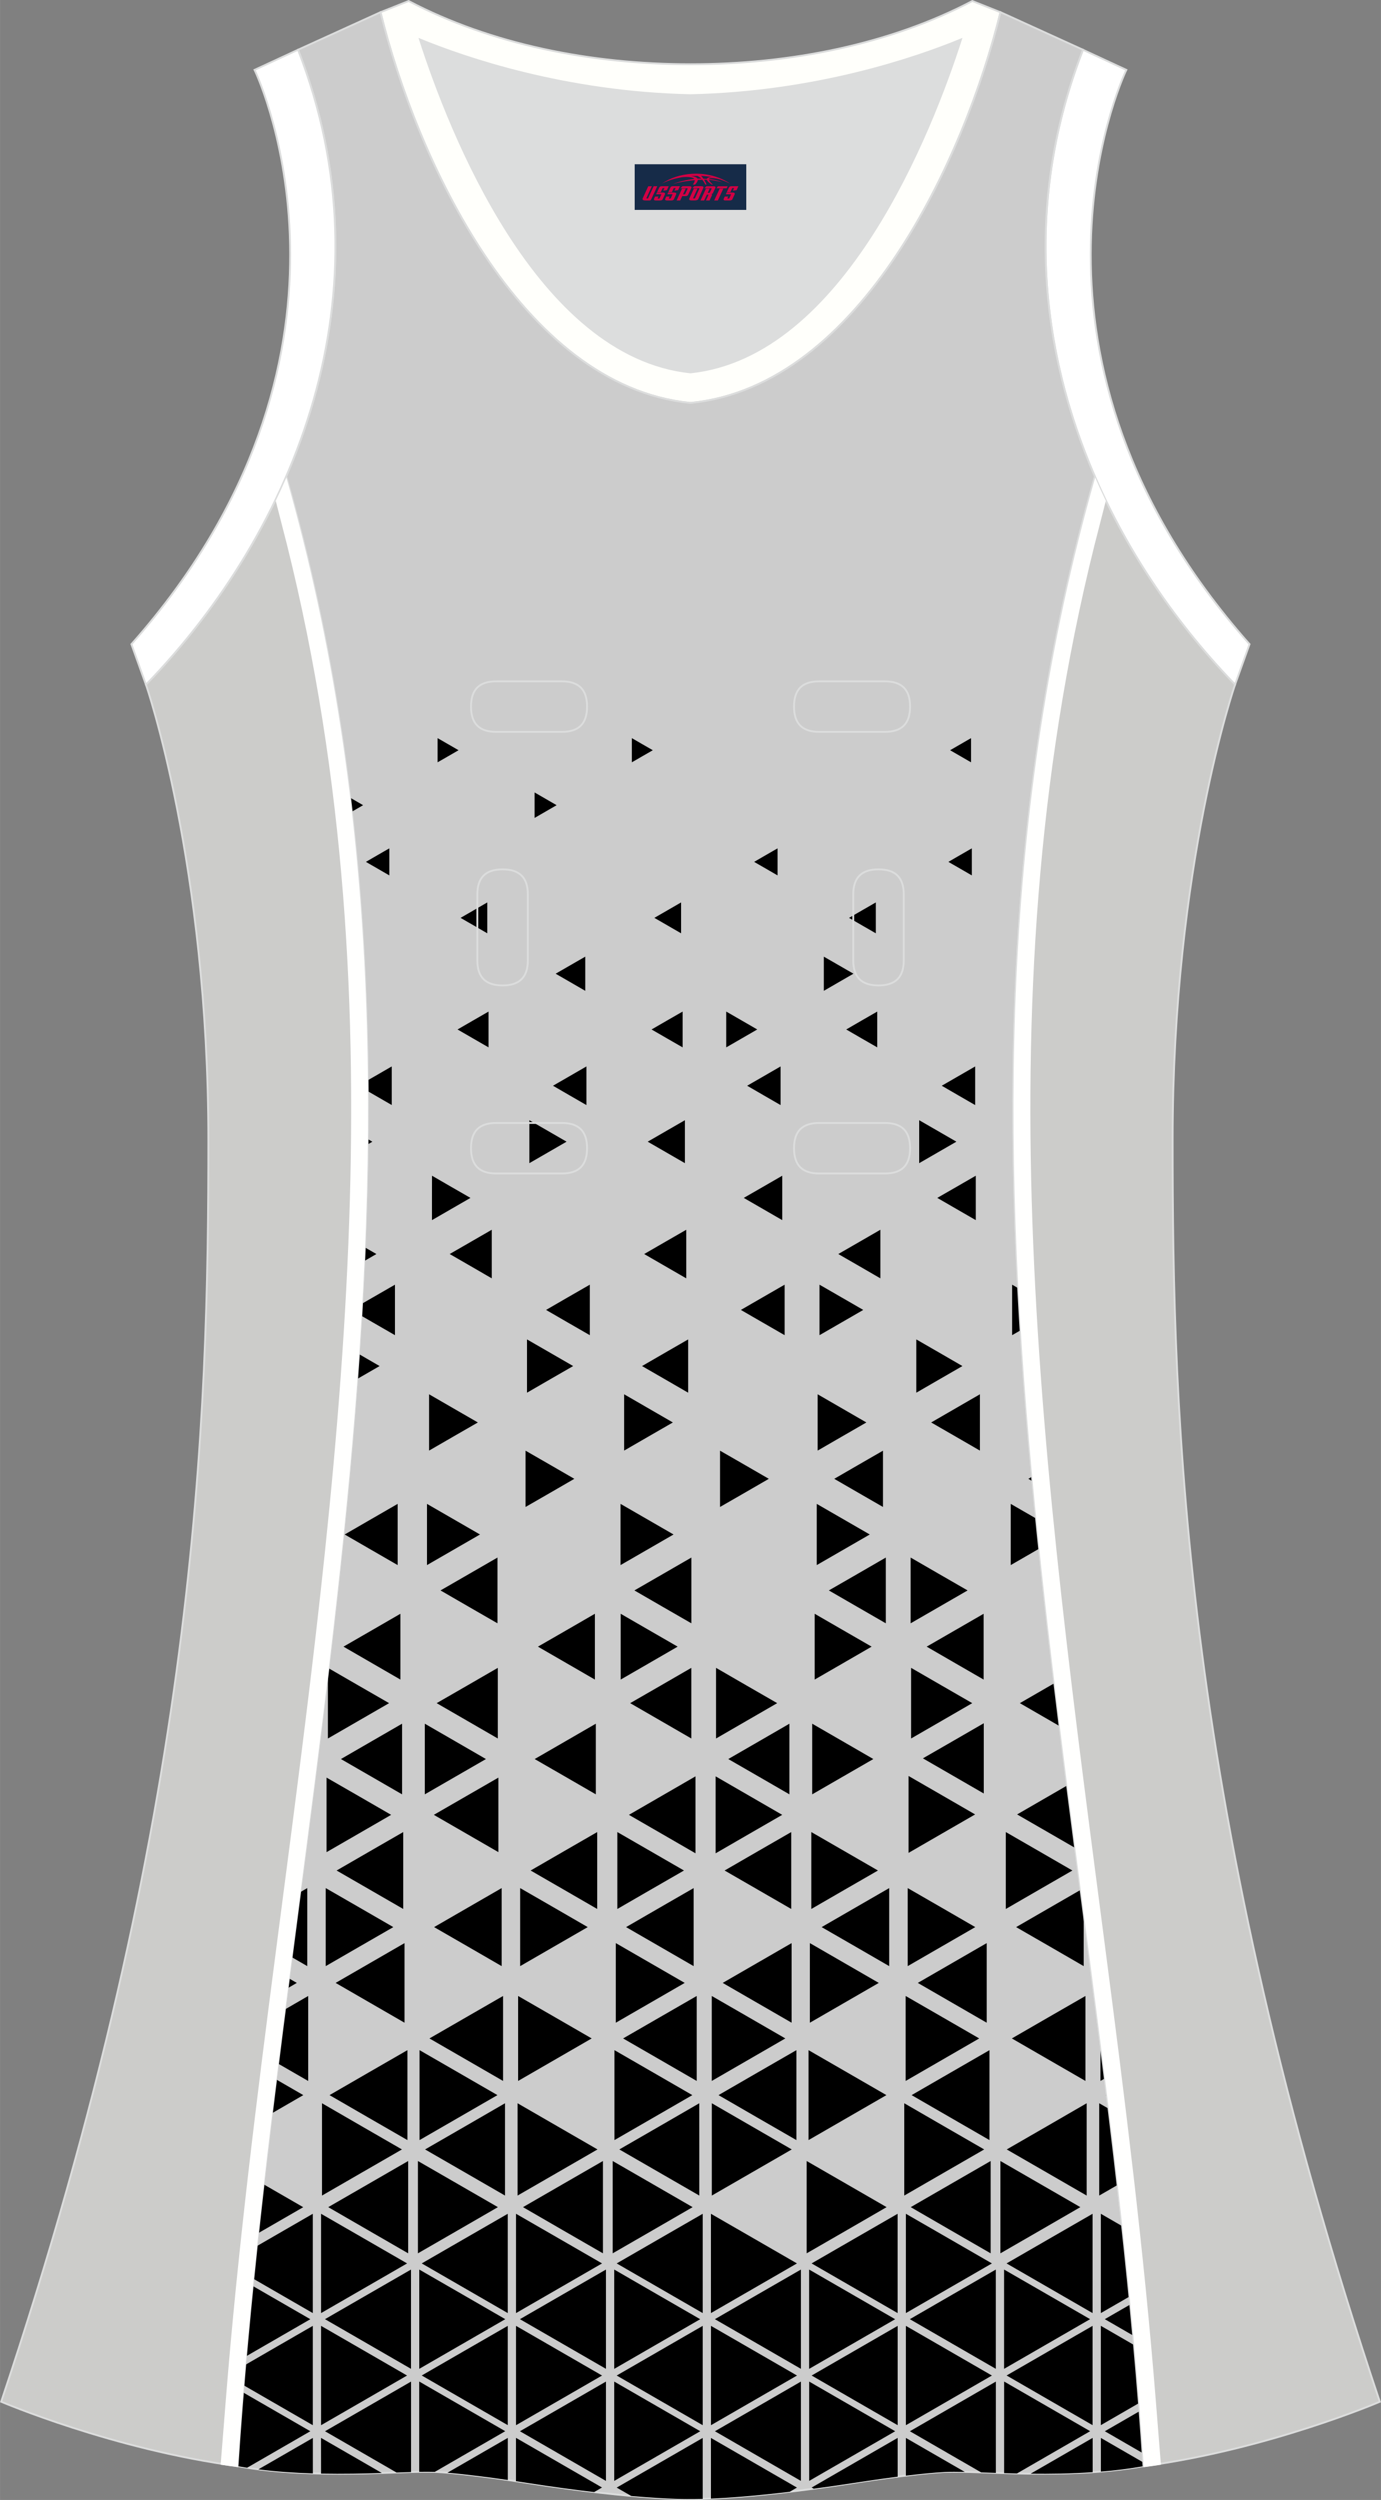 <?xml version="1.0" encoding="utf-8"?>
<!-- Generator: Adobe Illustrator 24.0.1, SVG Export Plug-In . SVG Version: 6.00 Build 0)  -->
<svg xmlns="http://www.w3.org/2000/svg" xmlns:xlink="http://www.w3.org/1999/xlink" version="1.1" id="图层_1" x="0px" y="0px" width="297.02px" height="537.6px" viewBox="0 0 297.01 537.6" enable-background="new 0 0 297.01 537.6" xml:space="preserve">
<rect x="0" y="0" width="297.01" height="537.6" fill="#808080" stroke="none"/>
<g>
	
		<path fill-rule="evenodd" clip-rule="evenodd" fill="#FFFFFF" stroke="#DCDDDD" stroke-width="0.4" stroke-miterlimit="22.926" d="   M232.91,10.7c-20.31,52.13,0.51,103.26,32.71,136.53l3.12-8.7C214.23,76.98,241,17.54,242.25,15.03L232.91,10.7z"/>
	<path fill-rule="evenodd" clip-rule="evenodd" fill="#DCDDDD" d="M90.32,8.48c6.35,19.73,25.2,68.13,58.18,71.59   c32.98-3.46,51.83-51.87,58.18-71.59c-9.72,3.99-31.2,11.39-58.18,11.98C121.52,19.87,100.04,12.48,90.32,8.48z"/>
	
		<path fill-rule="evenodd" clip-rule="evenodd" fill="#FFFFFB" stroke="#DCDDDD" stroke-width="0.4" stroke-miterlimit="22.926" d="   M81.83,2.63c7.69,31.39,30.1,80.3,66.52,84.01c0.05,0,0.1-0.01,0.15-0.01c0.05,0,0.1,0.01,0.15,0.01   c36.42-3.71,58.83-52.62,66.52-84.01l-6.05-2.41c-17.68,9.28-39.1,13.6-60.62,13.6c-21.52-0.01-42.94-4.32-60.62-13.6L81.83,2.63   L81.83,2.63L81.83,2.63z M148.5,80.08c-32.98-3.46-51.83-51.87-58.18-71.59c9.72,3.99,31.2,11.39,58.18,11.98   c26.98-0.59,48.46-7.98,58.18-11.98C200.33,28.21,181.48,76.61,148.5,80.08z"/>
	
		<path fill-rule="evenodd" clip-rule="evenodd" fill="#CCCCCC" stroke="#DCDDDD" stroke-width="0.4" stroke-miterlimit="22.926" d="   M148.5,537.4c0,0,10.9,0.27,34.98-3.45c0,0,12.74-2.03,19.79-2.38c7.05-0.34,26.09,1.74,42.67-1.25   c-9.3-142.69-51.34-284.15-10.46-427.84c-11.94-27.53-15.15-59.46-2.56-91.78l-17.74-8.08c-7.69,31.39-30.1,80.3-66.52,84.01   l-0.15-0.01l-0.15,0.01c-36.42-3.71-58.84-52.62-66.52-84.01L64.09,10.7c12.59,32.32,9.37,64.25-2.56,91.78   c40.88,143.69-1.16,285.15-10.46,427.84c16.57,3,35.62,0.91,42.67,1.25s19.79,2.38,19.79,2.38   C137.6,537.67,148.5,537.4,148.5,537.4z"/>
	<g>
		<path fill-rule="evenodd" clip-rule="evenodd" d="M148.5,537.4c0,0,0.86,0.02,2.63-0.03v-2.44v-10.67l-9.25,5.34l-9.25,5.34    l3.13,1.8C144.43,537.51,148.5,537.4,148.5,537.4L148.5,537.4z M152.91,537.31c3.48-0.15,9.06-0.54,16.93-1.47l1.56-0.9    l-9.25-5.34l-9.25-5.34v10.67v2.38L152.91,537.31L152.91,537.31z M175,535.18c2.62-0.35,5.45-0.76,8.48-1.22    c0,0,4.47-0.71,9.58-1.37v-8.34l-9.25,5.34l-9.25,5.34L175,535.18L175,535.18z M194.84,532.37c2.99-0.36,6.04-0.67,8.43-0.79    c1.12-0.05,2.56-0.05,4.23-0.01l-3.42-1.97l-9.25-5.34v8.11H194.84z M211.02,531.67l-6.09-3.51l-9.24-5.34l9.24-5.34l9.25-5.34    v10.68v8.96C213.08,531.74,212.02,531.7,211.02,531.67L211.02,531.67z M215.96,531.83c0.89,0.03,1.82,0.05,2.76,0.07l6.49-3.75    l9.25-5.34l-9.25-5.34l-9.25-5.34v10.68V531.83L215.96,531.83z M221.66,531.95l4.09-2.36l9.25-5.34v7.37    C230.4,531.94,225.86,532,221.66,531.95L221.66,531.95z M236.76,531.5c3.08-0.25,6.17-0.63,9.18-1.17l-0.05-0.8l-9.12-5.27v7.24    H236.76z M245.75,527.52l-8.13-4.7l7.48-4.32C245.33,521.51,245.55,524.51,245.75,527.52L245.75,527.52z M244.96,516.77    c-0.33-4.16-0.68-8.33-1.06-12.49l-7.14-4.13v10.68v10.68L244.96,516.77L244.96,516.77z M243.72,502.25l-6.11-3.53l5.48-3.16    C243.3,497.79,243.51,500.02,243.72,502.25L243.72,502.25z M242.92,493.86c-0.5-5.05-1.02-10.1-1.57-15.15l-4.59-2.65v10.67v10.68    L242.92,493.86L242.92,493.86z M55.2,483.03c-0.25,2.33-0.49,4.66-0.73,6.99l3.55,2.05l9.25,5.34v-10.68v-10.67l-9.25,5.34    L55.2,483.03L55.2,483.03z M54.32,491.56l3.17,1.83l9.25,5.34l-9.25,5.34l-4.59,2.65C53.34,501.66,53.81,496.61,54.32,491.56    L54.32,491.56z M52.73,508.56c-0.13,1.45-0.25,2.9-0.37,4.35l5.66,3.27l9.25,5.34v-10.67v-10.69l-9.25,5.34L52.73,508.56    L52.73,508.56z M52.24,514.45l5.25,3.03l9.25,5.34l-9.25,5.34l-4.35,2.51c-0.69-0.11-1.38-0.22-2.07-0.34    C51.41,525.03,51.81,519.74,52.24,514.45L52.24,514.45z M55.57,531.01c3.9,0.5,7.86,0.76,11.71,0.88v-7.63l-9.25,5.34    L55.57,531.01L55.57,531.01z M69.05,531.93c4.68,0.09,9.15-0.01,13.07-0.13l-3.83-2.21l-9.25-5.34L69.05,531.93L69.05,531.93z     M85.28,531.7l-6.13-3.54l-9.25-5.34l9.25-5.34l9.25-5.34v10.68v8.78C87.42,531.62,86.38,531.66,85.28,531.7L85.28,531.7z     M90.17,531.55c1.29-0.02,2.41-0.02,3.34,0.01l5.9-3.41l9.25-5.34l-9.25-5.34l-9.25-5.34v10.68v8.74L90.17,531.55L90.17,531.55z     M96.23,531.74l3.73-2.15l9.25-5.34v9.05C105.61,532.78,100.43,532.09,96.23,531.74L96.23,531.74z M110.98,533.56    c1.57,0.23,2.55,0.39,2.55,0.39c5.41,0.84,10.15,1.47,14.25,1.95l1.69-0.98l-9.25-5.34l-9.25-5.34v9.32H110.98z M174.03,512.14    l9.25,5.34l9.25,5.34l-9.25,5.34l-9.25,5.34v-10.68V512.14L174.03,512.14z M172.25,512.14v10.68v10.68l-9.25-5.34l-9.24-5.34    l9.25-5.34L172.25,512.14L172.25,512.14z M132.1,512.14l9.25,5.34l9.25,5.34l-9.25,5.34l-9.25,5.34v-10.68V512.14L132.1,512.14z     M130.32,512.14v10.68v10.68l-9.25-5.34l-9.25-5.34l9.25-5.34L130.32,512.14L130.32,512.14z M234.98,500.16v10.68v10.67    l-9.25-5.34l-9.24-5.34l9.25-5.34L234.98,500.16L234.98,500.16z M234.98,476.06v10.67v10.68l-9.25-5.34l-9.25-5.34l9.25-5.34    L234.98,476.06L234.98,476.06z M194.83,500.16v10.68v10.68l9.25-5.34l9.25-5.34l-9.25-5.34L194.83,500.16L194.83,500.16z     M193.06,500.16l-9.25,5.34l-9.25,5.34l9.25,5.34l9.25,5.34v-10.67V500.16L193.06,500.16z M194.83,476.06v10.67v10.68l9.25-5.34    l9.25-5.34l-9.25-5.34L194.83,476.06L194.83,476.06z M193.05,476.06v10.67v10.68l-9.25-5.34l-9.25-5.34l9.25-5.34L193.05,476.06    L193.05,476.06z M215.95,488.05v10.67v10.68l9.25-5.34l9.25-5.34l-9.25-5.34L215.95,488.05L215.95,488.05z M214.17,488.05v10.67    v10.68l-9.25-5.34l-9.24-5.34l9.24-5.34L214.17,488.05L214.17,488.05z M152.91,500.16v10.68v10.68l9.25-5.34l9.25-5.34l-9.25-5.34    L152.91,500.16L152.91,500.16z M151.13,500.16l-9.25,5.34l-9.25,5.34l9.25,5.34l9.25,5.34v-10.67V500.16L151.13,500.16z     M152.9,476.06v10.67v10.68l9.25-5.34l9.25-5.34l-9.25-5.34L152.9,476.06L152.9,476.06z M151.13,476.06v10.67v10.68l-9.25-5.34    l-9.25-5.34l9.25-5.34L151.13,476.06L151.13,476.06z M174.02,488.05l9.25,5.34l9.25,5.34l-9.25,5.34l-9.25,5.34v-10.68V488.05    L174.02,488.05z M172.25,488.05v10.67v10.68l-9.25-5.34l-9.25-5.34l9.25-5.34L172.25,488.05L172.25,488.05z M110.98,500.16v10.68    v10.68l9.25-5.34l9.25-5.34l-9.25-5.34L110.98,500.16L110.98,500.16z M109.2,500.16v10.68v10.67l-9.25-5.34l-9.25-5.34l9.25-5.34    L109.2,500.16L109.2,500.16z M110.98,476.06v10.67v10.68l9.25-5.34l9.25-5.34l-9.25-5.34L110.98,476.06L110.98,476.06z     M109.2,476.06v10.67v10.68l-9.25-5.34l-9.25-5.34l9.25-5.34L109.2,476.06L109.2,476.06z M132.1,488.05l9.24,5.34l9.25,5.34    l-9.25,5.34l-9.24,5.34v-10.68V488.05L132.1,488.05z M130.32,488.05v10.67v10.68l-9.25-5.34l-9.25-5.34l9.25-5.34L130.32,488.05    L130.32,488.05z M69.05,500.16v10.68v10.68l9.25-5.34l9.24-5.34l-9.24-5.34L69.05,500.16L69.05,500.16z M69.05,476.06v10.67v10.68    l9.25-5.34l9.25-5.34l-9.25-5.34L69.05,476.06L69.05,476.06z M90.17,488.05v10.67v10.68l9.25-5.34l9.25-5.34l-9.25-5.34    L90.17,488.05L90.17,488.05z M88.39,488.05v10.67v10.68l-9.25-5.34l-9.25-5.34l9.25-5.34L88.39,488.05z"/>
		<polygon fill-rule="evenodd" clip-rule="evenodd" points="108.61,452.29 108.61,462.22 108.61,472.14 100.02,467.18 91.42,462.22     100.02,457.26   "/>
		<polygon fill-rule="evenodd" clip-rule="evenodd" points="111.31,452.29 111.31,462.22 111.31,472.14 119.91,467.18 128.5,462.22     119.91,457.26   "/>
		<path fill-rule="evenodd" clip-rule="evenodd" d="M55.5,480.24l1.12-0.64l8.59-4.96l-8.54-4.93    C56.27,473.21,55.88,476.73,55.5,480.24z"/>
		<polygon fill-rule="evenodd" clip-rule="evenodd" points="87.78,464.71 87.78,474.63 87.78,484.56 79.19,479.6 70.59,474.63     79.19,469.67   "/>
		<polygon fill-rule="evenodd" clip-rule="evenodd" points="89.88,464.71 89.88,474.63 89.88,484.56 98.48,479.6 107.08,474.63     98.48,469.67   "/>
		<polygon fill-rule="evenodd" clip-rule="evenodd" points="129.67,464.71 129.67,474.63 129.67,484.56 121.07,479.6 112.48,474.63     121.07,469.67   "/>
		<polygon fill-rule="evenodd" clip-rule="evenodd" points="131.77,464.71 131.77,474.63 131.77,484.56 140.37,479.6 148.96,474.63     140.37,469.67   "/>
		<polygon fill-rule="evenodd" clip-rule="evenodd" points="213.06,464.71 213.06,474.63 213.06,484.56 204.46,479.6 195.87,474.63     204.46,469.67   "/>
		<polygon fill-rule="evenodd" clip-rule="evenodd" points="215.16,464.71 215.16,474.63 215.16,484.56 223.76,479.6 232.35,474.63     223.76,469.67   "/>
		<polygon fill-rule="evenodd" clip-rule="evenodd" points="173.49,464.71 173.49,474.63 173.49,484.56 182.09,479.6 190.68,474.63     182.09,469.67   "/>
		<polygon fill-rule="evenodd" clip-rule="evenodd" points="87.62,440.87 87.62,450.54 87.62,460.21 79.24,455.38 70.87,450.54     79.24,445.7   "/>
		<polygon fill-rule="evenodd" clip-rule="evenodd" points="90.23,440.87 90.23,450.54 90.23,460.21 98.6,455.38 106.98,450.54     98.6,445.7   "/>
		<path fill-rule="evenodd" clip-rule="evenodd" d="M58.47,454.45l6.76-3.91l-5.87-3.39C59.06,449.58,58.76,452.02,58.47,454.45z"/>
		<polygon fill-rule="evenodd" clip-rule="evenodd" points="69.25,452.29 69.25,462.22 69.25,472.14 77.84,467.18 86.44,462.22     77.84,457.26   "/>
		<polygon fill-rule="evenodd" clip-rule="evenodd" points="171.28,440.87 171.28,450.54 171.28,460.21 162.9,455.38 154.53,450.54     162.9,445.7   "/>
		<polygon fill-rule="evenodd" clip-rule="evenodd" points="173.89,440.87 173.89,450.54 173.89,460.21 182.26,455.38     190.64,450.54 182.26,445.7   "/>
		<polygon fill-rule="evenodd" clip-rule="evenodd" points="132.15,440.87 132.15,450.54 132.15,460.21 140.52,455.38 148.9,450.54     140.52,445.7   "/>
		<polygon fill-rule="evenodd" clip-rule="evenodd" points="238.09,450.7 237.81,450.54 238.05,450.4   "/>
		<polygon fill-rule="evenodd" clip-rule="evenodd" points="212.81,440.87 212.81,450.54 212.81,460.21 204.44,455.38     196.06,450.54 204.44,445.7   "/>
		<polygon fill-rule="evenodd" clip-rule="evenodd" points="150.39,452.29 150.4,462.22 150.4,472.14 141.8,467.18 133.2,462.22     141.8,457.26   "/>
		<polygon fill-rule="evenodd" clip-rule="evenodd" points="153.09,452.29 153.09,462.22 153.09,472.14 161.69,467.18     170.28,462.22 161.69,457.26   "/>
		<polygon fill-rule="evenodd" clip-rule="evenodd" points="233.71,452.29 233.71,462.22 233.71,472.14 225.12,467.18     216.52,462.22 225.12,457.26   "/>
		<path fill-rule="evenodd" clip-rule="evenodd" d="M236.41,452.29v9.93v9.92l3.95-2.28c-0.63-5.47-1.27-10.94-1.94-16.41    L236.41,452.29z"/>
		<polygon fill-rule="evenodd" clip-rule="evenodd" points="194.48,452.29 194.48,462.22 194.48,472.14 203.07,467.18     211.67,462.22 203.07,457.26   "/>
		<path fill-rule="evenodd" clip-rule="evenodd" d="M236.68,439.46v8.03l0.94-0.54C237.31,444.45,237,441.95,236.68,439.46z"/>
		<polygon fill-rule="evenodd" clip-rule="evenodd" points="233.45,429.22 233.45,438.35 233.45,447.49 225.53,442.92     217.62,438.35 225.53,433.78   "/>
		<polygon fill-rule="evenodd" clip-rule="evenodd" points="194.78,429.22 194.78,438.35 194.78,447.49 202.69,442.92 210.6,438.35     202.69,433.78   "/>
		<polygon fill-rule="evenodd" clip-rule="evenodd" points="153.08,429.22 153.08,438.35 153.08,447.49 160.99,442.92 168.9,438.35     160.99,433.78   "/>
		<polygon fill-rule="evenodd" clip-rule="evenodd" points="149.84,429.22 149.84,438.35 149.84,447.49 141.93,442.92     134.01,438.35 141.93,433.78   "/>
		<polygon fill-rule="evenodd" clip-rule="evenodd" points="111.43,429.22 111.43,438.35 111.43,447.49 119.34,442.92     127.25,438.35 119.34,433.78   "/>
		<polygon fill-rule="evenodd" clip-rule="evenodd" points="108.19,429.22 108.19,438.35 108.19,447.49 100.28,442.92 92.36,438.35     100.28,433.78   "/>
		<path fill-rule="evenodd" clip-rule="evenodd" d="M66.28,429.22v9.14v9.14l-6.5-3.75c0.48-3.88,0.98-7.75,1.47-11.62L66.28,429.22    z"/>
		<polygon fill-rule="evenodd" clip-rule="evenodd" points="61.85,427.56 63.83,426.41 62.12,425.43   "/>
		<polygon fill-rule="evenodd" clip-rule="evenodd" points="87,417.85 87,426.41 87,434.97 79.59,430.69 72.18,426.41 79.59,422.13       "/>
		<polygon fill-rule="evenodd" clip-rule="evenodd" points="132.44,417.85 132.44,426.41 132.44,434.97 139.85,430.69     147.26,426.41 139.85,422.13   "/>
		<polygon fill-rule="evenodd" clip-rule="evenodd" points="170.25,417.85 170.25,426.41 170.25,434.97 162.84,430.69     155.43,426.41 162.84,422.13   "/>
		<polygon fill-rule="evenodd" clip-rule="evenodd" points="174.18,417.85 174.18,426.41 174.18,434.97 181.59,430.69 189,426.41     181.59,422.13   "/>
		<polygon fill-rule="evenodd" clip-rule="evenodd" points="212.21,417.85 212.21,426.41 212.21,434.97 204.8,430.69 197.39,426.41     204.8,422.13   "/>
		<polygon fill-rule="evenodd" clip-rule="evenodd" points="233.07,411.49 233.07,414.41 233.07,422.8 225.81,418.6 218.54,414.41     225.81,410.21 232.41,406.4   "/>
		<polygon fill-rule="evenodd" clip-rule="evenodd" points="195.22,406.02 195.22,414.41 195.22,422.8 202.49,418.6 209.75,414.41     202.49,410.21   "/>
		<polygon fill-rule="evenodd" clip-rule="evenodd" points="191.24,406.02 191.24,414.41 191.24,422.8 183.98,418.6 176.71,414.41     183.98,410.21   "/>
		<polygon fill-rule="evenodd" clip-rule="evenodd" points="111.87,406.02 111.87,414.41 111.87,422.8 119.14,418.6 126.4,414.41     119.14,410.21   "/>
		<polygon fill-rule="evenodd" clip-rule="evenodd" points="107.89,406.02 107.89,414.41 107.89,422.8 100.63,418.6 93.36,414.41     100.63,410.21   "/>
		<polygon fill-rule="evenodd" clip-rule="evenodd" points="149.18,406.02 149.18,414.41 149.18,422.8 141.91,418.6 134.65,414.41     141.91,410.21   "/>
		<polygon fill-rule="evenodd" clip-rule="evenodd" points="70.05,406.02 70.05,414.41 70.05,422.8 77.32,418.6 84.59,414.41     77.32,410.21   "/>
		<path fill-rule="evenodd" clip-rule="evenodd" d="M66.08,406.02v8.39v8.39l-3.36-1.94c0.6-4.65,1.21-9.3,1.82-13.95L66.08,406.02z    "/>
		<polygon fill-rule="evenodd" clip-rule="evenodd" points="86.72,393.97 86.72,402.24 86.72,410.51 79.55,406.37 72.39,402.24     79.55,398.1   "/>
		<polygon fill-rule="evenodd" clip-rule="evenodd" points="128.44,393.97 128.44,402.24 128.44,410.51 121.28,406.37     114.12,402.24 121.28,398.1   "/>
		<polygon fill-rule="evenodd" clip-rule="evenodd" points="132.77,393.97 132.77,402.24 132.77,410.51 139.93,406.37 147.1,402.24     139.93,398.1   "/>
		<polygon fill-rule="evenodd" clip-rule="evenodd" points="170.17,393.97 170.17,402.24 170.17,410.51 163,406.37 155.84,402.24     163,398.1   "/>
		<polygon fill-rule="evenodd" clip-rule="evenodd" points="174.49,393.97 174.49,402.24 174.49,410.51 181.65,406.37     188.82,402.24 181.65,398.1   "/>
		<polygon fill-rule="evenodd" clip-rule="evenodd" points="216.32,393.97 216.32,402.24 216.32,410.51 223.48,406.37     230.64,402.24 223.48,398.1   "/>
		<polygon fill-rule="evenodd" clip-rule="evenodd" points="195.4,381.91 195.4,390.18 195.4,398.45 202.56,394.31 209.72,390.18     202.56,386.04   "/>
		<path fill-rule="evenodd" clip-rule="evenodd" d="M231.24,397.39l-5.33-3.08l-7.16-4.13l7.16-4.14l3.6-2.08    C230.08,388.44,230.66,392.91,231.24,397.39z"/>
		<polygon fill-rule="evenodd" clip-rule="evenodd" points="149.58,381.99 149.58,390.27 149.58,398.54 142.42,394.4 135.26,390.27     142.42,386.13   "/>
		<polygon fill-rule="evenodd" clip-rule="evenodd" points="153.91,381.99 153.91,390.27 153.91,398.54 161.07,394.4 168.23,390.27     161.07,386.13   "/>
		<polygon fill-rule="evenodd" clip-rule="evenodd" points="211.58,370.57 211.58,378.12 211.58,385.68 205.04,381.9 198.49,378.12     205.04,374.35   "/>
		<polygon fill-rule="evenodd" clip-rule="evenodd" points="70.23,382.26 70.23,390.27 70.23,398.29 77.18,394.28 84.12,390.27     77.18,386.26   "/>
		<polygon fill-rule="evenodd" clip-rule="evenodd" points="107.19,382.26 107.19,390.27 107.19,398.29 100.25,394.28 93.3,390.27     100.25,386.26   "/>
		<polygon fill-rule="evenodd" clip-rule="evenodd" points="91.36,370.67 91.36,378.27 91.36,385.86 97.94,382.06 104.51,378.27     97.94,374.47   "/>
		<polygon fill-rule="evenodd" clip-rule="evenodd" points="86.47,370.67 86.47,378.27 86.47,385.86 79.89,382.06 73.32,378.27     79.89,374.47   "/>
		<polygon fill-rule="evenodd" clip-rule="evenodd" points="174.68,370.67 174.68,378.27 174.68,385.86 181.26,382.06     187.83,378.27 181.26,374.47   "/>
		<polygon fill-rule="evenodd" clip-rule="evenodd" points="169.78,370.67 169.78,378.27 169.78,385.86 163.21,382.06     156.63,378.27 163.21,374.47   "/>
		<polygon fill-rule="evenodd" clip-rule="evenodd" points="128.14,370.67 128.14,378.27 128.14,385.86 121.57,382.06     114.99,378.27 121.57,374.47   "/>
		<polygon fill-rule="evenodd" clip-rule="evenodd" points="70.52,359.59 70.52,366.25 70.52,373.85 77.1,370.05 83.68,366.25     77.1,362.46 70.63,358.72   "/>
		<polygon fill-rule="evenodd" clip-rule="evenodd" points="107.06,358.66 107.06,366.25 107.06,373.85 100.49,370.05 93.91,366.25     100.49,362.46   "/>
		<polygon fill-rule="evenodd" clip-rule="evenodd" points="148.68,358.66 148.68,366.25 148.68,373.85 142.11,370.05     135.53,366.25 142.11,362.46   "/>
		<polygon fill-rule="evenodd" clip-rule="evenodd" points="154,358.66 154,366.25 154,373.85 160.57,370.05 167.15,366.25     160.57,362.46   "/>
		<polygon fill-rule="evenodd" clip-rule="evenodd" points="195.95,358.66 195.95,366.25 195.95,373.85 202.53,370.05 209.1,366.25     202.53,362.46   "/>
		<path fill-rule="evenodd" clip-rule="evenodd" d="M227.9,371.2l-1.98-1.15l-6.58-3.8l6.58-3.8l0.86-0.49    C227.14,365.04,227.52,368.12,227.9,371.2z"/>
		<polygon fill-rule="evenodd" clip-rule="evenodd" points="86.11,347.03 86.11,354.1 86.11,361.18 79.99,357.64 73.87,354.1     79.99,350.57   "/>
		<polygon fill-rule="evenodd" clip-rule="evenodd" points="127.94,347.03 127.94,354.1 127.94,361.18 121.82,357.64 115.69,354.1     121.82,350.57   "/>
		<polygon fill-rule="evenodd" clip-rule="evenodd" points="133.49,347.03 133.49,354.1 133.49,361.18 139.62,357.64 145.74,354.1     139.62,350.57   "/>
		<polygon fill-rule="evenodd" clip-rule="evenodd" points="175.21,347.03 175.21,354.1 175.21,361.18 181.34,357.64 187.46,354.1     181.34,350.57   "/>
		<polygon fill-rule="evenodd" clip-rule="evenodd" points="211.55,347.03 211.55,354.1 211.55,361.18 205.42,357.64 199.3,354.1     205.42,350.57   "/>
		<polygon fill-rule="evenodd" clip-rule="evenodd" points="195.85,334.94 195.85,342.01 195.85,349.08 201.97,345.55 208.1,342.01     201.97,338.48   "/>
		<polygon fill-rule="evenodd" clip-rule="evenodd" points="190.51,334.94 190.51,342.01 190.51,349.08 184.39,345.55     178.26,342.01 184.39,338.48   "/>
		<polygon fill-rule="evenodd" clip-rule="evenodd" points="148.69,334.94 148.69,342.01 148.69,349.08 142.56,345.55     136.44,342.01 142.56,338.48   "/>
		<polygon fill-rule="evenodd" clip-rule="evenodd" points="106.99,334.94 106.99,342.01 106.99,349.08 100.86,345.55 94.74,342.01     100.86,338.48   "/>
		<polygon fill-rule="evenodd" clip-rule="evenodd" points="85.52,323.4 85.52,329.98 85.52,336.56 79.82,333.27 74.13,329.98     79.82,326.69   "/>
		<polygon fill-rule="evenodd" clip-rule="evenodd" points="91.83,323.4 91.83,329.98 91.83,336.56 97.53,333.27 103.23,329.98     97.53,326.69   "/>
		<polygon fill-rule="evenodd" clip-rule="evenodd" points="133.46,323.4 133.46,329.98 133.46,336.56 139.16,333.27 144.86,329.98     139.16,326.69   "/>
		<polygon fill-rule="evenodd" clip-rule="evenodd" points="175.66,323.4 175.66,329.98 175.66,336.56 181.36,333.27 187.06,329.98     181.36,326.69   "/>
		<path fill-rule="evenodd" clip-rule="evenodd" d="M217.38,323.4v6.58v6.58l5.7-3.29l0.42-0.24c-0.23-2.16-0.45-4.32-0.66-6.48    L217.38,323.4z"/>
		<polygon fill-rule="evenodd" clip-rule="evenodd" points="222.06,318.53 221.17,318.01 221.97,317.55   "/>
		<polygon fill-rule="evenodd" clip-rule="evenodd" points="189.9,311.96 189.9,318.01 189.9,324.06 184.66,321.04 179.42,318.01     184.66,314.98   "/>
		<polygon fill-rule="evenodd" clip-rule="evenodd" points="154.86,311.96 154.86,318.01 154.86,324.06 160.11,321.04     165.35,318.01 160.11,314.98   "/>
		<polygon fill-rule="evenodd" clip-rule="evenodd" points="113.03,311.96 113.03,318.01 113.03,324.06 118.28,321.04     123.52,318.01 118.28,314.98   "/>
		<polygon fill-rule="evenodd" clip-rule="evenodd" points="92.28,299.83 92.28,305.89 92.28,311.94 97.52,308.91 102.77,305.89     97.52,302.86   "/>
		<polygon fill-rule="evenodd" clip-rule="evenodd" points="134.23,299.83 134.23,305.89 134.23,311.94 139.47,308.91     144.71,305.89 139.47,302.86   "/>
		<polygon fill-rule="evenodd" clip-rule="evenodd" points="175.85,299.83 175.85,305.89 175.85,311.94 181.09,308.91     186.33,305.89 181.09,302.86   "/>
		<polygon fill-rule="evenodd" clip-rule="evenodd" points="210.75,299.83 210.75,305.89 210.75,311.94 205.51,308.91     200.27,305.89 205.51,302.86   "/>
		<polygon fill-rule="evenodd" clip-rule="evenodd" points="197.07,288.03 197.07,293.76 197.07,299.49 202.03,296.62     206.99,293.76 202.03,290.89   "/>
		<polygon fill-rule="evenodd" clip-rule="evenodd" points="148,288.03 148,293.76 148,299.49 143.04,296.62 138.08,293.76     143.04,290.89   "/>
		<polygon fill-rule="evenodd" clip-rule="evenodd" points="113.34,288.03 113.34,293.76 113.34,299.49 118.3,296.62 123.27,293.76     118.3,290.89   "/>
		<path fill-rule="evenodd" clip-rule="evenodd" d="M76.8,296.55l4.84-2.79l-4.46-2.58C77.06,292.97,76.93,294.76,76.8,296.55z"/>
		<path fill-rule="evenodd" clip-rule="evenodd" d="M84.94,276.26v5.43v5.43l-4.71-2.72l-2.53-1.46c0.05-0.87,0.1-1.73,0.15-2.59    l2.39-1.38L84.94,276.26z"/>
		<polygon fill-rule="evenodd" clip-rule="evenodd" points="126.85,276.26 126.85,281.69 126.85,287.12 122.14,284.41     117.44,281.69 122.14,278.97   "/>
		<polygon fill-rule="evenodd" clip-rule="evenodd" points="168.75,276.26 168.75,281.69 168.75,287.12 164.05,284.41     159.34,281.69 164.05,278.97   "/>
		<polygon fill-rule="evenodd" clip-rule="evenodd" points="176.25,276.26 176.25,281.69 176.25,287.12 180.95,284.41     185.66,281.69 180.95,278.97   "/>
		<path fill-rule="evenodd" clip-rule="evenodd" d="M217.68,276.26v5.43v5.43l1.82-1.05c-0.19-3.02-0.37-6.04-0.53-9.06    L217.68,276.26z"/>
		<polygon fill-rule="evenodd" clip-rule="evenodd" points="189.34,264.45 189.34,269.67 189.34,274.9 184.82,272.28 180.29,269.67     184.82,267.06   "/>
		<polygon fill-rule="evenodd" clip-rule="evenodd" points="147.59,264.45 147.59,269.67 147.59,274.9 143.06,272.28 138.54,269.67     143.06,267.06   "/>
		<polygon fill-rule="evenodd" clip-rule="evenodd" points="105.76,264.45 105.76,269.67 105.76,274.9 101.24,272.28 96.71,269.67     101.24,267.06   "/>
		<path fill-rule="evenodd" clip-rule="evenodd" d="M78.32,271.19l2.63-1.52l-2.5-1.44C78.4,269.22,78.36,270.2,78.32,271.19z"/>
		<polygon fill-rule="evenodd" clip-rule="evenodd" points="92.91,252.83 92.9,257.6 92.9,262.38 97.04,259.99 101.18,257.6     97.04,255.22   "/>
		<polygon fill-rule="evenodd" clip-rule="evenodd" points="168.24,252.83 168.24,257.6 168.24,262.38 164.1,259.99 159.96,257.6     164.1,255.22   "/>
		<polygon fill-rule="evenodd" clip-rule="evenodd" points="209.86,252.83 209.86,257.6 209.86,262.38 205.72,259.99 201.58,257.6     205.72,255.22   "/>
		<path fill-rule="evenodd" clip-rule="evenodd" d="M218.25,259.23v3.15l0.1-0.06C218.31,261.3,218.28,260.26,218.25,259.23z"/>
		<polygon fill-rule="evenodd" clip-rule="evenodd" points="197.69,240.89 197.69,245.51 197.69,250.13 201.69,247.82     205.69,245.51 201.69,243.2   "/>
		<polygon fill-rule="evenodd" clip-rule="evenodd" points="147.3,240.89 147.3,245.51 147.3,250.13 143.3,247.82 139.3,245.51     143.3,243.2   "/>
		<polygon fill-rule="evenodd" clip-rule="evenodd" points="113.85,240.89 113.85,245.51 113.85,250.13 117.85,247.82     121.85,245.51 117.85,243.2   "/>
		<path fill-rule="evenodd" clip-rule="evenodd" d="M79.04,246.12l1.04-0.6l-1.03-0.59C79.05,245.32,79.04,245.72,79.04,246.12z"/>
		<path fill-rule="evenodd" clip-rule="evenodd" d="M84.25,229.33v4.15v4.15l-3.6-2.08l-1.58-0.91c0-0.77-0.01-1.54-0.02-2.31    l1.6-0.92L84.25,229.33z"/>
		<polygon fill-rule="evenodd" clip-rule="evenodd" points="126.12,229.33 126.12,233.48 126.12,237.64 122.52,235.56     118.93,233.48 122.52,231.41   "/>
		<polygon fill-rule="evenodd" clip-rule="evenodd" points="167.88,229.33 167.88,233.48 167.88,237.64 164.28,235.56     160.69,233.48 164.28,231.41   "/>
		<polygon fill-rule="evenodd" clip-rule="evenodd" points="209.73,229.33 209.73,233.48 209.73,237.64 206.13,235.56     202.54,233.48 206.13,231.41   "/>
		<polygon fill-rule="evenodd" clip-rule="evenodd" points="188.67,217.53 188.67,221.38 188.67,225.23 185.33,223.31 182,221.38     185.33,219.45   "/>
		<polygon fill-rule="evenodd" clip-rule="evenodd" points="146.81,217.53 146.81,221.38 146.81,225.23 143.47,223.31     140.13,221.38 143.47,219.45   "/>
		<polygon fill-rule="evenodd" clip-rule="evenodd" points="156.19,225.23 156.19,221.38 156.19,217.53 159.52,219.45     162.86,221.38 159.52,223.31   "/>
		<polygon fill-rule="evenodd" clip-rule="evenodd" points="105.07,217.53 105.07,221.38 105.07,225.23 101.74,223.31 98.4,221.38     101.74,219.45   "/>
		<polygon fill-rule="evenodd" clip-rule="evenodd" points="125.87,205.72 125.87,209.39 125.87,213.07 122.69,211.23 119.5,209.39     122.69,207.55   "/>
		<polygon fill-rule="evenodd" clip-rule="evenodd" points="177.18,205.72 177.18,209.39 177.18,213.07 180.36,211.23     183.55,209.39 180.36,207.55   "/>
		<polygon fill-rule="evenodd" clip-rule="evenodd" points="188.36,194.06 188.36,197.38 188.36,200.7 185.48,199.04 182.6,197.38     185.48,195.72   "/>
		<polygon fill-rule="evenodd" clip-rule="evenodd" points="146.48,194.06 146.48,197.38 146.48,200.7 143.61,199.04 140.73,197.38     143.61,195.72   "/>
		<polygon fill-rule="evenodd" clip-rule="evenodd" points="104.8,194.06 104.8,197.38 104.8,200.7 101.93,199.04 99.05,197.38     101.93,195.72   "/>
		<polygon fill-rule="evenodd" clip-rule="evenodd" points="209.01,182.43 209.01,185.34 209.01,188.25 206.49,186.79     203.97,185.34 206.49,183.88   "/>
		<polygon fill-rule="evenodd" clip-rule="evenodd" points="167.23,182.43 167.23,185.34 167.23,188.25 164.71,186.79     162.19,185.34 164.71,183.88   "/>
		<polygon fill-rule="evenodd" clip-rule="evenodd" points="83.73,182.43 83.73,185.34 83.73,188.25 81.21,186.79 78.69,185.34     81.21,183.88   "/>
		<path fill-rule="evenodd" clip-rule="evenodd" d="M75.63,174.57l0.09-0.05l2.37-1.37l-2.37-1.37l-0.45-0.26    C75.4,172.53,75.52,173.55,75.63,174.57z"/>
		<polygon fill-rule="evenodd" clip-rule="evenodd" points="114.97,170.41 114.97,173.15 114.97,175.89 117.34,174.52     119.71,173.15 117.34,171.78   "/>
		<polygon fill-rule="evenodd" clip-rule="evenodd" points="208.84,158.73 208.84,161.33 208.84,163.93 206.59,162.63     204.34,161.33 206.59,160.03   "/>
		<polygon fill-rule="evenodd" clip-rule="evenodd" points="135.89,158.73 135.89,161.33 135.89,163.93 138.14,162.63 140.4,161.33     138.14,160.03   "/>
		<polygon fill-rule="evenodd" clip-rule="evenodd" points="94.11,158.73 94.11,161.33 94.11,163.93 96.37,162.63 98.62,161.33     96.37,160.03   "/>
	</g>
	
		<path fill-rule="evenodd" clip-rule="evenodd" fill="#CCCCCA" stroke="#DCDDDD" stroke-width="0.4" stroke-miterlimit="22.926" d="   M31.38,147.21c0,0,13.43,38.68,13.43,97.97S42.84,389.37,0.25,516.47c0,0,24.02,10.29,50.83,13.85   c9.3-142.7,51.34-284.15,10.46-427.84C54.21,119.36,43.62,134.58,31.38,147.21z"/>
	
		<path fill-rule="evenodd" clip-rule="evenodd" fill="#CCCCCA" stroke="#DCDDDD" stroke-width="0.4" stroke-miterlimit="22.926" d="   M265.63,147.22c0,0-13.43,38.68-13.43,97.97s1.97,144.19,44.56,271.29c0,0-24.02,10.29-50.82,13.85   c-9.3-142.69-51.34-284.15-10.46-427.84C242.79,119.36,253.39,134.58,265.63,147.22z"/>
	
		<path fill-rule="evenodd" clip-rule="evenodd" fill="#FFFFFF" stroke="#DCDDDD" stroke-width="0.4" stroke-miterlimit="22.926" d="   M64.09,10.7c20.31,52.13-0.51,103.26-32.71,136.53l-3.12-8.7c54.5-61.55,27.73-120.99,26.48-123.5L64.09,10.7z"/>
	
	<path fill-rule="evenodd" clip-rule="evenodd" fill="#FFFFFE" d="M47.45,530.01c1.22,0.19,2.45,0.37,3.68,0.53   c9.3-142.7,51.34-284.15,10.46-427.84c-0.73,1.69-1.5,3.35-2.29,5c0.92,3.58,2.21,8.61,2.45,9.57   c24.97,100.37,10.89,200.05-2.3,301.43c-4.23,32.52-8.33,65.07-10.92,97.77C48.37,518.65,47.85,524.98,47.45,530.01z"/>
	<path fill-rule="evenodd" clip-rule="evenodd" fill="#FFFFFE" d="M249.68,530.02c-1.22,0.19-2.44,0.37-3.68,0.53   c-9.3-142.7-51.35-284.15-10.46-427.85c0.73,1.69,1.49,3.35,2.29,5c-0.92,3.58-2.21,8.61-2.45,9.57   c-24.97,100.37-10.89,200.05,2.3,301.44c4.23,32.51,8.33,65.07,10.92,97.77C248.77,518.66,249.29,524.98,249.68,530.02z"/>
	<g>
		<path fill="none" stroke="#DCDDDD" stroke-width="0.4" stroke-miterlimit="22.926" d="M176.17,146.52c-3.64,0-5.4,1.77-5.4,5.43    c0,3.65,1.77,5.43,5.4,5.43h14.16c3.64,0,5.4-1.78,5.4-5.43s-1.77-5.43-5.4-5.43H176.17z"/>
		<path fill="none" stroke="#DCDDDD" stroke-width="0.4" stroke-miterlimit="22.926" d="M106.7,146.52c-3.64,0-5.4,1.77-5.4,5.43    c0,3.65,1.77,5.43,5.4,5.43h14.16c3.64,0,5.4-1.78,5.4-5.43s-1.77-5.43-5.4-5.43H106.7z"/>
		<path fill="none" stroke="#DCDDDD" stroke-width="0.4" stroke-miterlimit="22.926" d="M176.17,241.49c-3.64,0-5.4,1.78-5.4,5.43    s1.77,5.43,5.4,5.43h14.16c3.64,0,5.4-1.78,5.4-5.43s-1.77-5.43-5.4-5.43H176.17z"/>
		<path fill="none" stroke="#DCDDDD" stroke-width="0.4" stroke-miterlimit="22.926" d="M106.7,241.49c-3.64,0-5.4,1.78-5.4,5.43    s1.77,5.43,5.4,5.43h14.16c3.64,0,5.4-1.78,5.4-5.43s-1.77-5.43-5.4-5.43H106.7z"/>
		<path fill="none" stroke="#DCDDDD" stroke-width="0.4" stroke-miterlimit="22.926" d="M102.66,206.51c0,3.64,1.77,5.4,5.43,5.4    c3.65,0,5.43-1.77,5.43-5.4v-14.16c0-3.64-1.78-5.4-5.43-5.4s-5.43,1.77-5.43,5.4V206.51z"/>
		<path fill="none" stroke="#DCDDDD" stroke-width="0.4" stroke-miterlimit="22.926" d="M194.37,192.35c0-3.64-1.78-5.4-5.43-5.4    s-5.43,1.77-5.43,5.4v14.16c0,3.64,1.78,5.4,5.43,5.4s5.43-1.77,5.43-5.4V192.35z"/>
	</g>
</g>
<g id="tag_logo">
	<rect y="35.32" fill="#162B48" width="24" height="9.818" x="136.5"/>
	<g>
		<path fill="#D30044" d="M152.46,38.51l0.005-0.011c0.131-0.311,1.085-0.262,2.351,0.071c0.715,0.24,1.44,0.54,2.193,0.9    c-0.218-0.147-0.447-0.289-0.682-0.42l0.011,0.005l-0.011-0.005c-1.478-0.845-3.218-1.418-5.1-1.62    c-1.282-0.115-1.658-0.082-2.411-0.055c-2.449,0.142-4.68,0.905-6.458,2.095c1.26-0.638,2.722-1.075,4.195-1.336    c1.467-0.18,2.476-0.033,2.771,0.344c-1.691,0.175-3.469,0.633-4.555,1.075c1.156-0.338,2.967-0.665,4.647-0.813    c0.016,0.251-0.115,0.567-0.415,0.96h0.475c0.376-0.382,0.584-0.725,0.595-1.004c0.333-0.022,0.66-0.033,0.971-0.033    C151.29,38.95,151.5,39.3,151.7,39.69h0.262c-0.125-0.344-0.295-0.687-0.518-1.036c0.207,0,0.393,0.005,0.567,0.011    c0.104,0.267,0.496,0.66,1.058,1.025h0.245c-0.442-0.365-0.753-0.753-0.835-1.004c1.047,0.065,1.696,0.224,2.885,0.513    C154.28,38.77,153.54,38.6,152.46,38.51z M150.02,38.42c-0.164-0.295-0.655-0.485-1.402-0.551    c0.464-0.033,0.922-0.055,1.364-0.055c0.311,0.147,0.589,0.344,0.84,0.589C150.56,38.4,150.29,38.41,150.02,38.42z M152,38.47c-0.224-0.016-0.458-0.027-0.715-0.044c-0.147-0.202-0.311-0.398-0.502-0.6c0.082,0,0.164,0.005,0.24,0.011    c0.72,0.033,1.429,0.125,2.138,0.273C152.49,38.07,152.11,38.23,152,38.47z"/>
		<path fill="#D30044" d="M139.42,40.05L138.25,42.6C138.07,42.97,138.34,43.11,138.82,43.11l0.873,0.005    c0.115,0,0.251-0.049,0.327-0.175l1.342-2.891H140.58L139.36,42.68H139.19c-0.147,0-0.185-0.033-0.147-0.125l1.156-2.504H139.42L139.42,40.05z M141.28,41.4h1.271c0.36,0,0.584,0.125,0.442,0.425L142.52,42.86C142.42,43.08,142.15,43.11,141.92,43.11H141c-0.267,0-0.442-0.136-0.349-0.333l0.235-0.513h0.742L141.45,42.64C141.43,42.69,141.47,42.7,141.53,42.7h0.18    c0.082,0,0.125-0.016,0.147-0.071l0.376-0.813c0.011-0.022,0.011-0.044-0.055-0.044H141.11L141.28,41.4L141.28,41.4z M142.1,41.33h-0.78l0.475-1.025c0.098-0.218,0.338-0.256,0.578-0.256H143.82L143.43,40.89L142.65,41.01l0.262-0.562H142.62c-0.082,0-0.12,0.016-0.147,0.071L142.1,41.33L142.1,41.33z M143.69,41.4L143.52,41.77h1.069c0.06,0,0.06,0.016,0.049,0.044    L144.26,42.63C144.24,42.68,144.2,42.7,144.12,42.7H143.94c-0.055,0-0.104-0.011-0.082-0.06l0.175-0.376H143.29L143.06,42.78C142.96,42.97,143.14,43.11,143.41,43.11h0.916c0.24,0,0.502-0.033,0.605-0.251l0.475-1.031c0.142-0.3-0.082-0.425-0.442-0.425H143.69L143.69,41.4z M144.5,41.33l0.371-0.818c0.022-0.055,0.06-0.071,0.147-0.071h0.295L145.05,41l0.791-0.115l0.387-0.845H144.78c-0.24,0-0.48,0.038-0.578,0.256L143.73,41.33L144.5,41.33L144.5,41.33z M146.9,41.79h0.278c0.087,0,0.153-0.022,0.202-0.115    l0.496-1.075c0.033-0.076-0.011-0.12-0.125-0.12H146.35l0.431-0.431h1.522c0.355,0,0.485,0.153,0.393,0.355l-0.676,1.445    c-0.06,0.125-0.175,0.333-0.644,0.327l-0.649-0.005L146.29,43.11H145.51l1.178-2.558h0.785L146.9,41.79L146.9,41.79z     M149.49,42.6c-0.022,0.049-0.06,0.076-0.142,0.076h-0.191c-0.082,0-0.109-0.027-0.082-0.076l0.944-2.051h-0.785l-0.987,2.138    c-0.125,0.273,0.115,0.415,0.453,0.415h0.72c0.327,0,0.649-0.071,0.769-0.322l1.085-2.384c0.093-0.202-0.06-0.355-0.415-0.355    h-1.533l-0.431,0.431h1.38c0.115,0,0.164,0.033,0.131,0.104L149.49,42.6L149.49,42.6z M152.21,41.47h0.278    c0.087,0,0.158-0.022,0.202-0.115l0.344-0.753c0.033-0.076-0.011-0.12-0.125-0.12h-1.402l0.425-0.431h1.527    c0.355,0,0.485,0.153,0.393,0.355l-0.529,1.124c-0.044,0.093-0.147,0.18-0.393,0.18c0.224,0.011,0.256,0.158,0.175,0.327    l-0.496,1.075h-0.785l0.54-1.167c0.022-0.055-0.005-0.087-0.104-0.087h-0.235L151.44,43.11h-0.785l1.178-2.558h0.785L152.21,41.47L152.21,41.47z M154.78,40.56L153.6,43.11h0.785l1.184-2.558H154.78L154.78,40.56z M156.29,40.49l0.202-0.431h-2.1l-0.295,0.431    H156.29L156.29,40.49z M156.27,41.4h1.271c0.36,0,0.584,0.125,0.442,0.425l-0.475,1.031c-0.104,0.218-0.371,0.251-0.605,0.251    h-0.916c-0.267,0-0.442-0.136-0.349-0.333l0.235-0.513h0.742L156.44,42.64c-0.022,0.049,0.022,0.06,0.082,0.06h0.18    c0.082,0,0.125-0.016,0.147-0.071l0.376-0.813c0.011-0.022,0.011-0.044-0.049-0.044h-1.069L156.27,41.4L156.27,41.4z     M157.08,41.33H156.3l0.475-1.025c0.098-0.218,0.338-0.256,0.578-0.256h1.451l-0.387,0.845l-0.791,0.115l0.262-0.562h-0.295    c-0.082,0-0.12,0.016-0.147,0.071L157.08,41.33z"/>
	</g>
</g>
</svg>